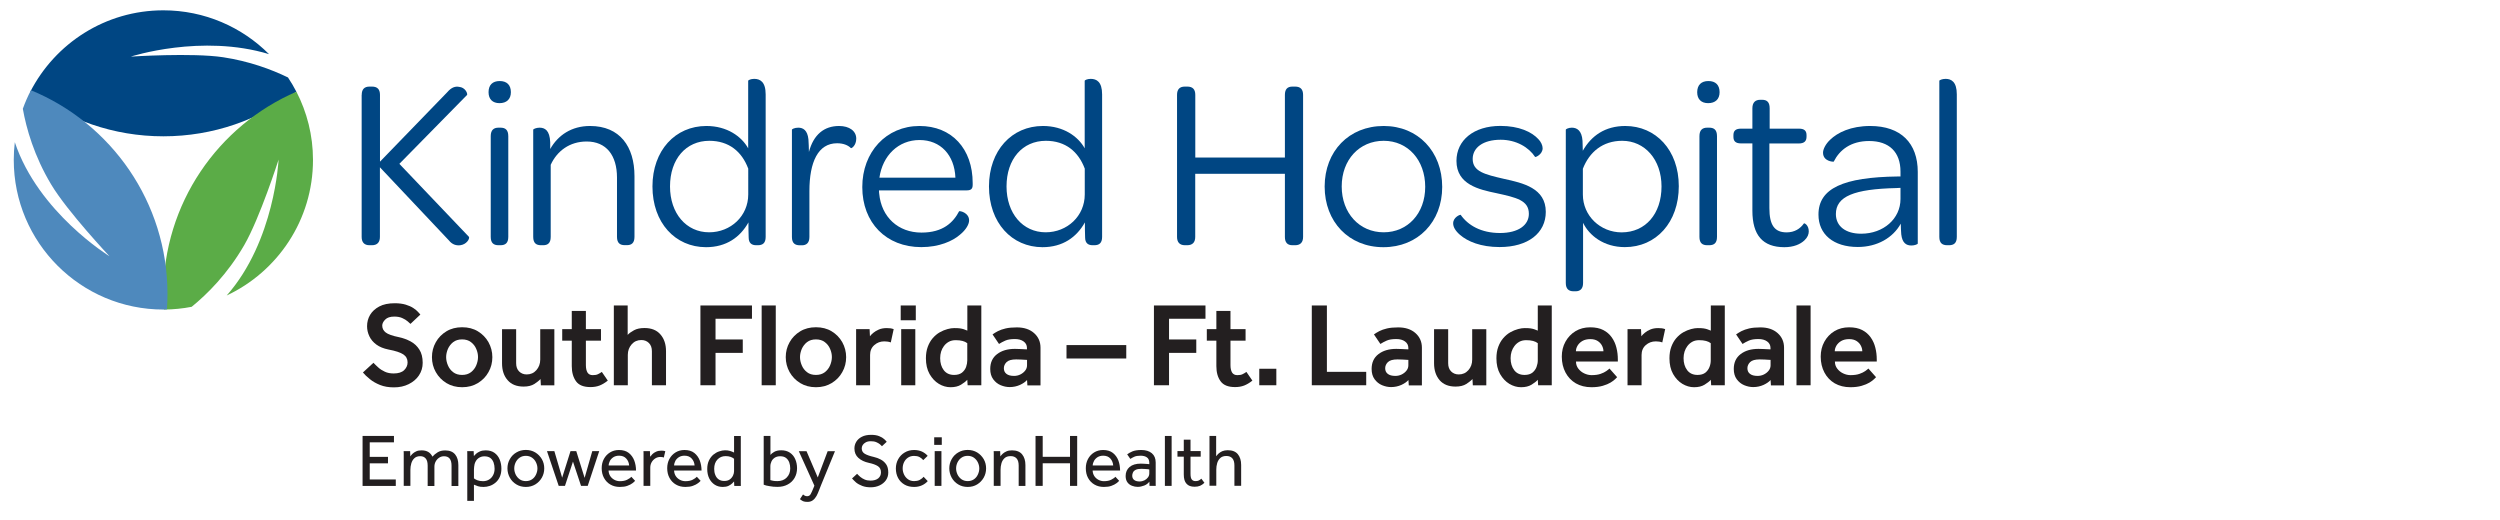<?xml version="1.0" encoding="utf-8"?>
<!-- Generator: Adobe Illustrator 25.2.1, SVG Export Plug-In . SVG Version: 6.00 Build 0)  -->
<svg version="1.1" id="PNG" xmlns="http://www.w3.org/2000/svg" xmlns:xlink="http://www.w3.org/1999/xlink" x="0px" y="0px" viewBox="0 0 356 74" style="enable-background:new 0 0 356 74;" xml:space="preserve">
  <style type="text/css">
	.st0{fill:#004683;}
	.st1{fill:#5BAC47;}
	.st2{fill:#4E89BD;}
	.st3{fill:#231F20;}
</style>
  <g>
    <g>
      <path class="st0" d="M51.51,13.51c0-0.8,0.38-1.18,1.11-1.18h0.35c0.76,0,1.14,0.38,1.14,1.18v9.51l9.58-9.89
			c0.62-0.73,1.18-0.86,1.69-0.76c0.83,0.07,1.21,0.86,1.14,1.14l-9.65,9.82l9.92,10.41c0.1,0.31-0.38,1.07-1.24,1.18
			c-0.55,0.07-1.14-0.07-1.63-0.69l-9.82-10.41v9.92c0,0.76-0.38,1.18-1.14,1.18h-0.35c-0.73,0-1.11-0.41-1.11-1.18V13.51z" />
      <path class="st0" d="M71.16,11.54c1,0,1.59,0.55,1.59,1.59c0,1-0.62,1.56-1.62,1.56c-0.97,0-1.56-0.55-1.56-1.56
			C69.57,12.09,70.15,11.54,71.16,11.54z M69.88,19.39c0-0.9,0.45-1.21,1.11-1.21h0.28c0.66,0,1.11,0.28,1.11,1.21v14.35
			c0,0.9-0.45,1.18-1.11,1.18h-0.28c-0.66,0-1.11-0.28-1.11-1.18V19.39z" />
    </g>
    <g>
      <path class="st0" d="M90.35,25.09v8.64c0,0.9-0.45,1.18-1.07,1.18h-0.31c-0.66,0-1.11-0.28-1.11-1.18V25.3
			c0-3.18-1.52-5.15-4.32-5.15c-2.42,0-4.22,1.35-5.12,3.32v10.27c0,0.9-0.45,1.18-1.07,1.18h-0.31c-0.66,0-1.11-0.28-1.11-1.18
			V18.46c0-0.07,0.41-0.28,0.9-0.28c0.76,0,1.45,0.38,1.52,2.07v0.97c1.11-1.97,3.04-3.28,5.67-3.28
			C88.28,17.94,90.35,20.88,90.35,25.09z" />
      <path class="st0" d="M92.91,26.55c0-5.12,3.25-8.61,7.68-8.61c2.94,0,5.01,1.49,5.95,3.18v-9.61c0-0.1,0.38-0.28,0.86-0.28
			c0.83,0,1.63,0.41,1.63,2.21v20.3c0,0.9-0.45,1.18-1.11,1.18h-0.24c-0.62,0-1.07-0.28-1.07-1.11c-0.03-0.69-0.03-1.38-0.03-2.14
			c-1.18,2.11-3.15,3.53-6.05,3.53C96.16,35.19,92.91,31.73,92.91,26.55z M106.54,23.99c-0.9-2.39-2.73-3.94-5.53-3.94
			c-3.32,0-5.6,2.59-5.6,6.5c0,3.84,2.32,6.53,5.57,6.53c3.08,0,5.57-2.32,5.57-5.39V23.99z" />
      <path class="st0" d="M121.93,19.74c0,1-0.69,1.42-0.76,1.35c-0.41-0.41-1.07-0.69-1.97-0.69c-2.7,0-3.94,2.66-3.94,6.81v6.54
			c0,0.86-0.45,1.18-1.07,1.18h-0.28c-0.69,0-1.14-0.28-1.14-1.18V18.46c0-0.07,0.38-0.28,0.9-0.28c0.69,0,1.31,0.35,1.45,1.66
			c0.03,0.59,0.07,1.18,0.07,1.8c0.66-2.49,2.18-3.7,4.29-3.7C120.96,17.94,121.93,18.66,121.93,19.74z" />
    </g>
    <g>
      <path class="st0" d="M130.94,17.94c4.6,0,7.57,3.25,7.57,8.13v0.24c0,0.59-0.24,0.8-0.86,0.8h-12.48c0,0.14,0,0.31,0.03,0.48
			c0.31,3.32,2.7,5.53,6.02,5.53c3.08,0,4.53-1.45,5.36-3.04c0.14-0.07,1.42,0.21,1.42,1.31c0,0.52-0.41,1.31-1.31,2.04
			c-1.04,0.9-2.94,1.76-5.5,1.76c-5.01,0-8.4-3.49-8.4-8.54C122.78,21.64,126.21,17.94,130.94,17.94z M130.94,19.94
			c-3.01,0-5.26,2.21-5.71,5.36h10.82C135.92,22.09,133.95,19.94,130.94,19.94z" />
      <path class="st0" d="M140.83,26.55c0-5.12,3.25-8.61,7.68-8.61c2.94,0,5.01,1.49,5.95,3.18v-9.61c0-0.1,0.38-0.28,0.86-0.28
			c0.83,0,1.62,0.41,1.62,2.21v20.3c0,0.9-0.45,1.18-1.11,1.18h-0.24c-0.62,0-1.07-0.28-1.07-1.11c-0.03-0.69-0.03-1.38-0.03-2.14
			c-1.18,2.11-3.15,3.53-6.05,3.53C144.09,35.19,140.83,31.73,140.83,26.55z M154.46,23.99c-0.9-2.39-2.73-3.94-5.53-3.94
			c-3.32,0-5.6,2.59-5.6,6.5c0,3.84,2.32,6.53,5.57,6.53c3.08,0,5.57-2.32,5.57-5.39V23.99z" />
    </g>
    <g>
      <path class="st0" d="M167.61,33.74V13.51c0-0.8,0.38-1.18,1.11-1.18h0.35c0.76,0,1.14,0.38,1.14,1.18v8.92h12.76v-8.92
			c0-0.8,0.35-1.18,1.07-1.18h0.38c0.76,0,1.14,0.38,1.14,1.18v20.23c0,0.76-0.38,1.18-1.14,1.18h-0.38c-0.73,0-1.07-0.41-1.07-1.18
			v-8.99H170.2v8.99c0,0.76-0.38,1.18-1.14,1.18h-0.35C167.99,34.91,167.61,34.5,167.61,33.74z" />
      <path class="st0" d="M197.04,17.94c4.88,0,8.33,3.63,8.33,8.68c0,4.98-3.46,8.58-8.37,8.58c-4.94,0-8.37-3.63-8.37-8.64
			C188.64,21.53,192.09,17.94,197.04,17.94z M197.04,20.05c-3.46,0-5.98,2.7-5.98,6.5c0,3.8,2.52,6.53,5.98,6.53
			c3.42,0,5.91-2.7,5.91-6.47C202.95,22.81,200.5,20.05,197.04,20.05z" />
      <path class="st0" d="M206.93,31.8c0-0.86,0.97-1.25,1.07-1.21c1.04,1.49,2.9,2.59,5.6,2.59c2.59,0,4.11-1.11,4.11-2.73
			c0-1.94-1.8-2.32-4.6-2.94c-2.52-0.52-5.71-1.24-5.71-4.6c0-2.94,2.46-4.98,6.26-4.98c2.66,0,4.46,0.86,5.39,1.87
			c0.38,0.38,0.62,0.9,0.62,1.31c0,0.86-1,1.31-1.07,1.24c-0.9-1.38-2.7-2.45-4.91-2.45c-2.52,0-3.98,1.14-3.98,2.73
			c0,1.8,1.73,2.21,4.46,2.84c2.7,0.59,5.95,1.31,5.95,4.7c0,3.01-2.52,5.01-6.57,5.01c-2.7,0-4.56-0.8-5.64-1.73
			C207.24,32.87,206.93,32.32,206.93,31.8z" />
      <path class="st0" d="M239.06,26.51c0,5.15-3.22,8.68-7.68,8.68c-3.01,0-5.08-1.66-5.95-3.46v8.57c0,0.86-0.45,1.18-1.07,1.18
			h-0.28c-0.66,0-1.11-0.31-1.11-1.18V18.46c0-0.07,0.38-0.28,0.86-0.28c0.73,0,1.42,0.41,1.52,1.87c0,0.41,0.04,0.97,0.04,1.42
			c1.21-2.14,3.18-3.53,6.05-3.53C235.77,17.94,239.06,21.36,239.06,26.51z M236.6,26.55c0-3.84-2.39-6.5-5.6-6.5
			c-2.77,0-4.67,1.59-5.6,3.98v3.67c0,3.04,2.49,5.39,5.53,5.39C234.32,33.08,236.6,30.45,236.6,26.55z" />
      <path class="st0" d="M243.28,11.54c1,0,1.59,0.55,1.59,1.59c0,1-0.62,1.56-1.63,1.56c-0.97,0-1.56-0.55-1.56-1.56
			C241.69,12.09,242.27,11.54,243.28,11.54z M242,19.39c0-0.9,0.45-1.21,1.11-1.21h0.28c0.66,0,1.11,0.28,1.11,1.21v14.35
			c0,0.9-0.45,1.18-1.11,1.18h-0.28c-0.66,0-1.11-0.28-1.11-1.18V19.39z" />
      <path class="st0" d="M249.54,30v-9.58h-1.63c-0.79,0-1.07-0.35-1.07-0.93v-0.24c0-0.59,0.28-0.93,1.07-0.93h1.63v-2.9
			c0-0.86,0.45-1.21,1.11-1.21h0.28c0.66,0,1.07,0.31,1.07,1.21v2.9h4.18c0.76,0,1.07,0.31,1.07,0.93v0.21
			c0,0.62-0.31,0.97-1.11,0.97h-4.18v9.2c0,2.42,0.73,3.46,2.46,3.46c1.11,0,1.94-0.52,2.46-1.28c0.1-0.07,0.69,0.28,0.69,1.14
			c0,0.41-0.17,0.86-0.62,1.28c-0.59,0.55-1.52,0.97-2.87,0.97C251.02,35.19,249.54,33.5,249.54,30z" />
    </g>
    <g>
      <path class="st0" d="M270.25,25.13h0.38v-0.69c0-2.8-1.62-4.36-4.46-4.36c-2.63,0-4.22,1.28-5.05,2.94
			c-0.07,0.03-1.52-0.03-1.52-1.28c0-0.48,0.35-1.21,1-1.83c1.07-1.04,2.97-1.97,5.71-1.97c4.39,0,6.78,2.46,6.78,6.54v10.2
			c0,0.1-0.45,0.28-0.9,0.28c-0.73,0-1.31-0.35-1.45-1.59c-0.03-0.48-0.07-1-0.07-1.52c-1.11,2.01-3.35,3.32-6.12,3.32
			c-3.46,0-5.6-1.8-5.6-4.6C258.94,26.82,262.47,25.23,270.25,25.13z M270.63,26.75l-0.59,0.03c-6.02,0.14-8.61,1.18-8.61,3.7
			c0,1.73,1.38,2.8,3.6,2.8c3.18,0,5.6-2.14,5.6-4.94V26.75z" />
      <path class="st0" d="M276.16,33.74V11.51c0-0.1,0.41-0.28,0.9-0.28c0.8,0,1.59,0.41,1.59,2.21v20.3c0,0.9-0.45,1.18-1.11,1.18
			h-0.28C276.61,34.91,276.16,34.64,276.16,33.74z" />
    </g>
    <path class="st0" d="M38.31,7.71c-3.85-3.85-9.17-6.24-15.05-6.24C15,1.47,7.86,6.18,4.32,13.05c5.27,3.99,11.83,6.36,18.94,6.36
		c7.12,0,13.68-2.37,18.94-6.36c-0.36-0.7-0.76-1.37-1.19-2.02c-2.37-1.15-5.49-2.31-9.24-2.88c-4.4-0.66-13.14-0.09-13.14-0.09
		S28.69,4.79,38.31,7.71L38.31,7.71z" />
    <path class="st1" d="M44.57,22.77c0-3.5-0.86-6.8-2.36-9.71c-11.15,4.82-18.95,15.91-18.95,28.83c0,0.74,0.03,1.46,0.08,2.19
		c1.35-0.01,2.67-0.14,3.95-0.39c2.21-1.79,5.1-4.66,7.48-8.77c2.23-3.85,4.9-12.19,4.9-12.19s-0.53,11.59-7.39,19.35
		C39.54,38.67,44.57,31.31,44.57,22.77L44.57,22.77z" />
    <path class="st2" d="M23.85,41.88c0-13.1-8.03-24.33-19.44-29.03c-0.45,0.85-0.83,1.73-1.16,2.64c0.5,2.8,1.6,6.72,4.05,10.8
		c2.28,3.81,8.29,10.2,8.29,10.2S5.44,30.25,2.11,20.25c-0.1,0.83-0.15,1.67-0.15,2.52c0,11.77,9.54,21.31,21.31,21.31
		c0.17,0,0.34-0.02,0.5-0.03C23.82,43.33,23.85,42.61,23.85,41.88L23.85,41.88z" />
    <g>
      <path class="st3" d="M51.68,53.04l1.5-1.38c0.19,0.2,0.42,0.43,0.68,0.66c0.26,0.24,0.57,0.44,0.94,0.61
			c0.36,0.17,0.78,0.25,1.26,0.25c0.67,0,1.17-0.16,1.49-0.47c0.32-0.31,0.49-0.68,0.49-1.1c0-0.49-0.2-0.87-0.6-1.14
			c-0.4-0.27-1.11-0.51-2.13-0.7c-0.69-0.14-1.26-0.37-1.71-0.7c-0.45-0.33-0.78-0.72-1-1.18c-0.22-0.46-0.33-0.94-0.33-1.44
			c0-0.58,0.14-1.12,0.43-1.61c0.29-0.49,0.73-0.89,1.31-1.2s1.32-0.46,2.21-0.46c0.6,0,1.12,0.07,1.55,0.2
			c0.43,0.13,0.79,0.29,1.08,0.48c0.29,0.19,0.51,0.37,0.67,0.55c0.16,0.18,0.27,0.3,0.34,0.38l-1.41,1.33
			c-0.07-0.07-0.2-0.19-0.4-0.36c-0.2-0.17-0.45-0.33-0.77-0.47c-0.31-0.14-0.69-0.21-1.13-0.21c-0.59,0-1.02,0.14-1.3,0.43
			c-0.28,0.28-0.42,0.57-0.42,0.85c0,0.4,0.16,0.72,0.49,0.98s0.95,0.48,1.88,0.67c0.59,0.12,1.14,0.33,1.66,0.6
			c0.52,0.28,0.93,0.66,1.25,1.16c0.32,0.49,0.48,1.13,0.48,1.9c0,0.66-0.18,1.25-0.53,1.78c-0.35,0.53-0.84,0.94-1.46,1.25
			c-0.62,0.31-1.32,0.46-2.1,0.46c-0.75,0-1.41-0.11-1.98-0.34c-0.57-0.23-1.06-0.51-1.46-0.84C52.24,53.65,51.92,53.33,51.68,53.04
			z" />
    </g>
    <g>
      <path class="st3" d="M61.51,50.86c0-0.77,0.18-1.48,0.55-2.13c0.36-0.65,0.87-1.16,1.51-1.55c0.64-0.39,1.39-0.58,2.24-0.58
			s1.6,0.19,2.24,0.58c0.64,0.39,1.14,0.9,1.51,1.55c0.36,0.65,0.55,1.36,0.55,2.13c0,0.77-0.18,1.48-0.55,2.13
			c-0.36,0.65-0.87,1.17-1.51,1.56c-0.64,0.39-1.39,0.59-2.24,0.59s-1.6-0.2-2.24-0.59c-0.64-0.39-1.14-0.91-1.51-1.56
			C61.69,52.34,61.51,51.63,61.51,50.86z M65.8,53.39c0.51,0,0.93-0.13,1.27-0.39c0.33-0.26,0.59-0.59,0.75-0.98
			c0.16-0.39,0.25-0.78,0.25-1.17c0-0.39-0.08-0.77-0.25-1.16c-0.16-0.39-0.41-0.71-0.75-0.97c-0.33-0.26-0.76-0.39-1.27-0.39
			c-0.51,0-0.93,0.13-1.27,0.39c-0.33,0.26-0.58,0.59-0.75,0.97c-0.16,0.39-0.25,0.77-0.25,1.16c0,0.39,0.08,0.77,0.25,1.17
			c0.16,0.39,0.41,0.72,0.75,0.98C64.87,53.26,65.29,53.39,65.8,53.39z" />
      <path class="st3" d="M71.49,51.73v-4.85h2.01v4.84c0,0.5,0.14,0.89,0.42,1.17c0.28,0.28,0.64,0.43,1.08,0.43
			c0.56,0,1.02-0.2,1.38-0.61c0.36-0.41,0.55-0.91,0.55-1.5v-4.33h2.01v7.99h-1.92l-0.05-0.9c-0.2,0.23-0.5,0.46-0.88,0.71
			c-0.38,0.24-0.89,0.37-1.52,0.37c-0.99,0-1.75-0.3-2.27-0.9C71.75,53.53,71.49,52.73,71.49,51.73z" />
      <path class="st3" d="M81.42,52.14v-3.63h-1.36v-1.64h1.36v-2.59h2.01v2.59h2.15v1.64h-2.15V52c0,0.45,0.08,0.8,0.23,1.05
			c0.15,0.24,0.4,0.37,0.74,0.37c0.32,0,0.57-0.04,0.76-0.14c0.19-0.09,0.37-0.2,0.54-0.32l0.85,1.24c-0.4,0.32-0.79,0.55-1.17,0.7
			c-0.39,0.15-0.82,0.22-1.29,0.22c-0.98,0-1.66-0.27-2.06-0.82S81.42,53.03,81.42,52.14z" />
      <path class="st3" d="M87.41,54.86V43.5h1.97v4.19c0.2-0.23,0.51-0.45,0.9-0.66c0.4-0.22,0.9-0.32,1.5-0.32
			c0.99,0,1.75,0.31,2.27,0.92c0.53,0.61,0.79,1.41,0.79,2.38v4.85h-2.01v-4.84c0-0.5-0.14-0.89-0.42-1.17s-0.64-0.43-1.08-0.43
			c-0.56,0-1.02,0.2-1.38,0.61c-0.36,0.41-0.55,0.91-0.55,1.5v4.33H87.41z" />
      <path class="st3" d="M99.74,54.86V43.5h7.34v1.89h-5.19v2.95h3.88v1.91h-3.88v4.61H99.74z" />
      <path class="st3" d="M108.46,54.86V43.5h2.01v11.36H108.46z" />
      <path class="st3" d="M111.89,50.86c0-0.77,0.18-1.48,0.55-2.13c0.36-0.65,0.87-1.16,1.51-1.55c0.64-0.39,1.39-0.58,2.24-0.58
			s1.6,0.19,2.24,0.58c0.64,0.39,1.14,0.9,1.51,1.55c0.36,0.65,0.55,1.36,0.55,2.13c0,0.77-0.18,1.48-0.55,2.13
			c-0.36,0.65-0.87,1.17-1.51,1.56c-0.64,0.39-1.39,0.59-2.24,0.59s-1.6-0.2-2.24-0.59c-0.64-0.39-1.14-0.91-1.51-1.56
			C112.08,52.34,111.89,51.63,111.89,50.86z M116.19,53.39c0.51,0,0.93-0.13,1.27-0.39c0.33-0.26,0.59-0.59,0.75-0.98
			c0.16-0.39,0.25-0.78,0.25-1.17c0-0.39-0.08-0.77-0.25-1.16c-0.16-0.39-0.41-0.71-0.75-0.97c-0.33-0.26-0.76-0.39-1.27-0.39
			c-0.51,0-0.93,0.13-1.27,0.39c-0.33,0.26-0.58,0.59-0.75,0.97c-0.16,0.39-0.25,0.77-0.25,1.16c0,0.39,0.08,0.77,0.25,1.17
			c0.16,0.39,0.41,0.72,0.75,0.98C115.25,53.26,115.67,53.39,116.19,53.39z" />
      <path class="st3" d="M121.91,54.86v-7.99h1.92l0.05,1.01c0.12-0.16,0.29-0.33,0.5-0.5c0.21-0.18,0.47-0.33,0.78-0.46
			c0.31-0.13,0.68-0.2,1.11-0.2c0.19,0,0.37,0.01,0.52,0.03c0.15,0.02,0.31,0.06,0.47,0.12l-0.41,1.89
			c-0.27-0.1-0.58-0.15-0.92-0.15c-0.56,0-1.03,0.18-1.43,0.53c-0.4,0.35-0.6,0.82-0.6,1.41v4.31H121.91z" />
      <path class="st3" d="M128.26,45.61V43.5h2.15v2.11H128.26z M128.33,54.86v-7.99h2.01v7.99H128.33z" />
      <path class="st3" d="M137.79,54.86l-0.05-0.78c-0.2,0.23-0.5,0.46-0.89,0.7c-0.39,0.24-0.89,0.36-1.49,0.36
			c-0.58,0-1.14-0.16-1.67-0.48c-0.53-0.32-0.97-0.79-1.32-1.4c-0.35-0.62-0.52-1.37-0.52-2.24c0-0.62,0.09-1.17,0.27-1.65
			c0.18-0.48,0.41-0.87,0.68-1.19c0.31-0.36,0.65-0.65,1.02-0.86c0.37-0.21,0.74-0.36,1.11-0.46c0.36-0.1,0.68-0.14,0.94-0.14
			c0.35,0,0.63,0.01,0.83,0.04c0.2,0.03,0.37,0.07,0.53,0.12s0.33,0.12,0.52,0.2V43.5h1.99v11.36H137.79z M137.74,51.32v-2.45
			c-0.35-0.28-0.9-0.43-1.65-0.43c-0.39,0-0.71,0.08-0.98,0.23c-0.27,0.15-0.5,0.35-0.69,0.6c-0.36,0.48-0.54,1.06-0.54,1.74
			s0.17,1.25,0.51,1.7s0.83,0.68,1.48,0.68c0.47,0,0.83-0.11,1.11-0.32c0.27-0.22,0.47-0.49,0.59-0.81
			C137.68,51.94,137.74,51.62,137.74,51.32z" />
      <path class="st3" d="M146.3,54.86l-0.05-0.75c-0.22,0.26-0.55,0.49-1,0.7c-0.45,0.2-0.94,0.31-1.47,0.31
			c-0.43,0-0.86-0.09-1.29-0.27c-0.43-0.18-0.78-0.47-1.06-0.85c-0.28-0.39-0.42-0.87-0.42-1.46c0-0.91,0.32-1.61,0.97-2.11
			c0.65-0.5,1.49-0.75,2.54-0.75c0.19,0,0.42,0,0.69,0.02c0.27,0.01,0.61,0.03,1.03,0.05v-0.19c0-0.4-0.16-0.71-0.48-0.94
			c-0.32-0.23-0.73-0.34-1.24-0.34c-0.57,0-1.02,0.07-1.36,0.22s-0.64,0.31-0.9,0.48l-0.92-1.36c0.21-0.16,0.47-0.31,0.77-0.47
			c0.3-0.15,0.66-0.28,1.09-0.38c0.43-0.1,0.96-0.15,1.6-0.15c1.02,0,1.84,0.27,2.45,0.81c0.61,0.54,0.92,1.23,0.92,2.09v5.36H146.3
			z M146.25,52.03v-0.78c-0.26-0.02-0.55-0.04-0.85-0.05c-0.31-0.01-0.54-0.02-0.7-0.02c-0.65,0-1.1,0.13-1.36,0.38
			c-0.26,0.26-0.39,0.55-0.39,0.88c0,0.34,0.12,0.61,0.37,0.8c0.24,0.19,0.6,0.29,1.08,0.29c0.32,0,0.62-0.07,0.89-0.2
			c0.28-0.14,0.51-0.32,0.69-0.55C146.16,52.56,146.25,52.3,146.25,52.03z" />
      <path class="st3" d="M151.87,51.05v-1.91h8.51v1.91H151.87z" />
      <path class="st3" d="M164.32,54.86V43.5h7.34v1.89h-5.19v2.95h3.88v1.91h-3.88v4.61H164.32z" />
    </g>
    <g>
      <path class="st3" d="M173.21,52.14v-3.63h-1.36v-1.64h1.36v-2.59h2.01v2.59h2.15v1.64h-2.15V52c0,0.45,0.08,0.8,0.23,1.05
			c0.15,0.24,0.4,0.37,0.74,0.37c0.32,0,0.57-0.04,0.76-0.14c0.19-0.09,0.37-0.2,0.54-0.32l0.85,1.24c-0.4,0.32-0.79,0.55-1.17,0.7
			c-0.39,0.15-0.82,0.22-1.29,0.22c-0.98,0-1.66-0.27-2.06-0.82C173.41,53.75,173.21,53.03,173.21,52.14z" />
      <path class="st3" d="M179.32,54.86v-2.35h2.43v2.35H179.32z" />
      <path class="st3" d="M186.8,54.86V43.5h2.15v9.45h5.6v1.91H186.8z" />
      <path class="st3" d="M200.61,54.86l-0.05-0.75c-0.22,0.26-0.55,0.49-1,0.7c-0.45,0.2-0.94,0.31-1.47,0.31
			c-0.43,0-0.86-0.09-1.29-0.27c-0.43-0.18-0.78-0.47-1.06-0.85c-0.28-0.39-0.42-0.87-0.42-1.46c0-0.91,0.32-1.61,0.97-2.11
			c0.65-0.5,1.49-0.75,2.54-0.75c0.19,0,0.42,0,0.69,0.02c0.27,0.01,0.61,0.03,1.03,0.05v-0.19c0-0.4-0.16-0.71-0.48-0.94
			c-0.32-0.23-0.73-0.34-1.24-0.34c-0.57,0-1.02,0.07-1.36,0.22s-0.64,0.31-0.9,0.48l-0.92-1.36c0.22-0.16,0.47-0.31,0.77-0.47
			c0.3-0.15,0.66-0.28,1.09-0.38c0.43-0.1,0.96-0.15,1.6-0.15c1.02,0,1.84,0.27,2.45,0.81c0.61,0.54,0.92,1.23,0.92,2.09v5.36
			H200.61z M200.55,52.03v-0.78c-0.26-0.02-0.55-0.04-0.85-0.05c-0.31-0.01-0.54-0.02-0.7-0.02c-0.65,0-1.1,0.13-1.36,0.38
			c-0.26,0.26-0.39,0.55-0.39,0.88c0,0.34,0.12,0.61,0.37,0.8c0.24,0.19,0.6,0.29,1.08,0.29c0.32,0,0.62-0.07,0.89-0.2
			c0.28-0.14,0.51-0.32,0.69-0.55C200.46,52.56,200.55,52.3,200.55,52.03z" />
      <path class="st3" d="M204.21,51.73v-4.85h2.01v4.84c0,0.5,0.14,0.89,0.42,1.17c0.28,0.28,0.64,0.43,1.08,0.43
			c0.56,0,1.02-0.2,1.38-0.61c0.36-0.41,0.54-0.91,0.54-1.5v-4.33h2.01v7.99h-1.92l-0.05-0.9c-0.2,0.23-0.5,0.46-0.88,0.71
			c-0.38,0.24-0.89,0.37-1.52,0.37c-0.99,0-1.74-0.3-2.27-0.9C204.48,53.53,204.21,52.73,204.21,51.73z" />
      <path class="st3" d="M219.03,54.86l-0.05-0.78c-0.2,0.23-0.5,0.46-0.89,0.7s-0.89,0.36-1.49,0.36c-0.58,0-1.13-0.16-1.67-0.48
			c-0.53-0.32-0.97-0.79-1.32-1.4c-0.35-0.62-0.52-1.37-0.52-2.24c0-0.62,0.09-1.17,0.27-1.65c0.18-0.48,0.41-0.87,0.68-1.19
			c0.31-0.36,0.65-0.65,1.02-0.86c0.37-0.21,0.74-0.36,1.11-0.46c0.36-0.1,0.68-0.14,0.94-0.14c0.35,0,0.63,0.01,0.82,0.04
			c0.2,0.03,0.38,0.07,0.53,0.12c0.15,0.05,0.33,0.12,0.52,0.2V43.5h1.99v11.36H219.03z M218.98,51.32v-2.45
			c-0.35-0.28-0.9-0.43-1.65-0.43c-0.39,0-0.71,0.08-0.98,0.23c-0.27,0.15-0.5,0.35-0.69,0.6c-0.36,0.48-0.55,1.06-0.55,1.74
			s0.17,1.25,0.51,1.7c0.34,0.45,0.83,0.68,1.48,0.68c0.47,0,0.83-0.11,1.11-0.32c0.27-0.22,0.47-0.49,0.59-0.81
			C218.92,51.94,218.98,51.62,218.98,51.32z" />
      <path class="st3" d="M229.19,52.48l1.09,1.23c-0.04,0.03-0.13,0.13-0.28,0.28c-0.15,0.15-0.38,0.32-0.66,0.49
			s-0.66,0.33-1.11,0.46c-0.45,0.13-0.98,0.2-1.61,0.2c-0.85,0-1.59-0.19-2.22-0.55c-0.63-0.37-1.12-0.88-1.47-1.54
			c-0.35-0.66-0.53-1.41-0.53-2.27c0-0.78,0.17-1.49,0.52-2.12s0.82-1.13,1.43-1.5c0.61-0.37,1.31-0.55,2.1-0.55
			c0.74,0,1.36,0.13,1.86,0.39c0.5,0.26,0.9,0.61,1.21,1.05c0.31,0.44,0.53,0.93,0.66,1.47c0.14,0.55,0.2,1.1,0.2,1.67v0.29h-5.96
			c0,0.39,0.11,0.72,0.33,1.01c0.22,0.29,0.5,0.52,0.84,0.68c0.34,0.16,0.69,0.25,1.04,0.25c0.52,0,0.95-0.06,1.29-0.18
			c0.34-0.12,0.61-0.25,0.82-0.4C228.95,52.69,229.1,52.57,229.19,52.48z M224.41,50.02h3.92c0-0.27-0.07-0.54-0.21-0.81
			c-0.14-0.27-0.35-0.49-0.62-0.66s-0.62-0.26-1.04-0.26c-0.44,0-0.82,0.09-1.12,0.26s-0.53,0.4-0.69,0.66
			C224.49,49.48,224.41,49.75,224.41,50.02z" />
      <path class="st3" d="M231.76,54.86v-7.99h1.92l0.05,1.01c0.12-0.16,0.29-0.33,0.5-0.5c0.21-0.18,0.47-0.33,0.78-0.46
			c0.31-0.13,0.68-0.2,1.12-0.2c0.19,0,0.37,0.01,0.52,0.03c0.15,0.02,0.31,0.06,0.47,0.12l-0.41,1.89
			c-0.27-0.1-0.58-0.15-0.92-0.15c-0.56,0-1.03,0.18-1.43,0.53c-0.4,0.35-0.6,0.82-0.6,1.41v4.31H231.76z" />
      <path class="st3" d="M243.67,54.86l-0.05-0.78c-0.2,0.23-0.5,0.46-0.89,0.7c-0.39,0.24-0.89,0.36-1.49,0.36
			c-0.58,0-1.13-0.16-1.67-0.48c-0.53-0.32-0.97-0.79-1.32-1.4c-0.35-0.62-0.52-1.37-0.52-2.24c0-0.62,0.09-1.17,0.27-1.65
			c0.18-0.48,0.41-0.87,0.68-1.19c0.31-0.36,0.65-0.65,1.02-0.86c0.37-0.21,0.74-0.36,1.11-0.46c0.36-0.1,0.68-0.14,0.94-0.14
			c0.35,0,0.63,0.01,0.82,0.04c0.2,0.03,0.38,0.07,0.53,0.12c0.15,0.05,0.33,0.12,0.52,0.2V43.5h1.99v11.36H243.67z M243.61,51.32
			v-2.45c-0.35-0.28-0.9-0.43-1.65-0.43c-0.39,0-0.71,0.08-0.98,0.23c-0.27,0.15-0.5,0.35-0.69,0.6c-0.36,0.48-0.55,1.06-0.55,1.74
			s0.17,1.25,0.51,1.7c0.34,0.45,0.83,0.68,1.48,0.68c0.47,0,0.83-0.11,1.11-0.32c0.27-0.22,0.47-0.49,0.59-0.81
			C243.56,51.94,243.61,51.62,243.61,51.32z" />
      <path class="st3" d="M252.18,54.86l-0.05-0.75c-0.22,0.26-0.55,0.49-1,0.7c-0.45,0.2-0.94,0.31-1.47,0.31
			c-0.43,0-0.86-0.09-1.29-0.27c-0.43-0.18-0.78-0.47-1.06-0.85c-0.28-0.39-0.42-0.87-0.42-1.46c0-0.91,0.32-1.61,0.97-2.11
			c0.65-0.5,1.49-0.75,2.54-0.75c0.19,0,0.42,0,0.69,0.02c0.27,0.01,0.61,0.03,1.03,0.05v-0.19c0-0.4-0.16-0.71-0.48-0.94
			c-0.32-0.23-0.73-0.34-1.24-0.34c-0.57,0-1.02,0.07-1.36,0.22c-0.34,0.15-0.64,0.31-0.9,0.48l-0.92-1.36
			c0.22-0.16,0.47-0.31,0.77-0.47c0.3-0.15,0.66-0.28,1.09-0.38c0.43-0.1,0.96-0.15,1.6-0.15c1.02,0,1.84,0.27,2.45,0.81
			c0.61,0.54,0.92,1.23,0.92,2.09v5.36H252.18z M252.13,52.03v-0.78c-0.26-0.02-0.55-0.04-0.85-0.05c-0.31-0.01-0.54-0.02-0.7-0.02
			c-0.65,0-1.1,0.13-1.36,0.38c-0.26,0.26-0.39,0.55-0.39,0.88c0,0.34,0.12,0.61,0.37,0.8c0.24,0.19,0.6,0.29,1.08,0.29
			c0.32,0,0.62-0.07,0.89-0.2c0.28-0.14,0.51-0.32,0.69-0.55C252.04,52.56,252.13,52.3,252.13,52.03z" />
      <path class="st3" d="M255.82,54.86V43.5h2.01v11.36H255.82z" />
      <path class="st3" d="M266.06,52.48l1.09,1.23c-0.04,0.03-0.13,0.13-0.28,0.28c-0.15,0.15-0.38,0.32-0.66,0.49
			s-0.66,0.33-1.11,0.46c-0.45,0.13-0.98,0.2-1.61,0.2c-0.85,0-1.59-0.19-2.22-0.55c-0.63-0.37-1.12-0.88-1.47-1.54
			c-0.35-0.66-0.53-1.41-0.53-2.27c0-0.78,0.17-1.49,0.52-2.12c0.35-0.63,0.82-1.13,1.43-1.5c0.61-0.37,1.31-0.55,2.1-0.55
			c0.74,0,1.36,0.13,1.86,0.39c0.5,0.26,0.9,0.61,1.21,1.05c0.31,0.44,0.53,0.93,0.66,1.47c0.14,0.55,0.2,1.1,0.2,1.67v0.29h-5.96
			c0,0.39,0.11,0.72,0.33,1.01c0.22,0.29,0.5,0.52,0.84,0.68c0.34,0.16,0.69,0.25,1.04,0.25c0.52,0,0.95-0.06,1.29-0.18
			c0.34-0.12,0.61-0.25,0.82-0.4C265.82,52.69,265.96,52.57,266.06,52.48z M261.27,50.02h3.92c0-0.27-0.07-0.54-0.21-0.81
			c-0.14-0.27-0.35-0.49-0.62-0.66s-0.62-0.26-1.04-0.26c-0.44,0-0.82,0.09-1.12,0.26s-0.53,0.4-0.69,0.66
			C261.35,49.48,261.27,49.75,261.27,50.02z" />
    </g>
    <g>
      <path class="st3" d="M51.63,69.19v-7.11h4.47v0.91h-3.45v2.07h2.6v0.92h-2.6v2.3h3.71v0.92H51.63z" />
      <path class="st3" d="M58.45,69.19h-0.96v-4.44c0-0.06,0-0.13,0-0.2c0-0.07,0-0.17-0.01-0.31h0.92l0.03,0.75
			c0.08-0.12,0.18-0.25,0.32-0.38c0.14-0.13,0.31-0.24,0.52-0.34c0.21-0.1,0.47-0.14,0.77-0.14c0.38,0,0.7,0.08,0.95,0.23
			c0.25,0.15,0.45,0.38,0.59,0.67c0.2-0.23,0.44-0.44,0.74-0.62c0.29-0.18,0.65-0.27,1.07-0.27c0.64,0,1.11,0.19,1.42,0.57
			c0.31,0.38,0.46,0.89,0.46,1.53v2.97H64.3v-2.9c0-0.9-0.36-1.34-1.07-1.34c-0.26,0-0.5,0.07-0.7,0.21
			c-0.21,0.14-0.37,0.32-0.49,0.54c-0.12,0.22-0.18,0.47-0.18,0.74v2.75H60.9v-2.9c0-0.46-0.09-0.8-0.28-1.02
			c-0.19-0.22-0.44-0.33-0.78-0.33c-0.35,0-0.63,0.1-0.83,0.29c-0.21,0.19-0.35,0.43-0.44,0.73c-0.09,0.3-0.13,0.6-0.13,0.92V69.19z
			" />
      <path class="st3" d="M67.49,71.32h-0.95v-6.57c0-0.06,0-0.13,0-0.2c0-0.07,0-0.17-0.01-0.31h0.92l0.03,0.7
			c0.07-0.09,0.18-0.2,0.31-0.32c0.14-0.12,0.32-0.24,0.55-0.34c0.23-0.1,0.5-0.15,0.82-0.15c0.51,0,0.93,0.12,1.26,0.36
			c0.33,0.24,0.58,0.56,0.74,0.96c0.16,0.4,0.24,0.83,0.24,1.29c0,0.45-0.08,0.84-0.23,1.17s-0.35,0.6-0.6,0.81
			c-0.25,0.21-0.52,0.37-0.82,0.47c-0.3,0.1-0.59,0.15-0.88,0.15c-0.33,0-0.6-0.03-0.8-0.1c-0.2-0.07-0.39-0.14-0.58-0.22V71.32z
			 M67.49,66.85v1.27c0.11,0.09,0.28,0.18,0.49,0.27c0.21,0.08,0.48,0.13,0.8,0.13c0.33,0,0.61-0.08,0.86-0.23s0.44-0.36,0.58-0.63
			s0.21-0.57,0.21-0.91c0-0.32-0.05-0.61-0.14-0.88c-0.1-0.27-0.25-0.49-0.46-0.65c-0.21-0.16-0.5-0.24-0.86-0.24
			c-0.33,0-0.62,0.1-0.87,0.29c-0.25,0.19-0.42,0.47-0.52,0.82c-0.03,0.11-0.05,0.24-0.06,0.37C67.5,66.57,67.49,66.71,67.49,66.85z
			" />
      <path class="st3" d="M74.88,69.34c-0.5,0-0.96-0.12-1.35-0.36c-0.4-0.24-0.71-0.56-0.93-0.96c-0.22-0.4-0.34-0.84-0.34-1.32
			c0-0.48,0.11-0.92,0.34-1.32c0.22-0.4,0.53-0.72,0.93-0.95c0.4-0.24,0.85-0.36,1.35-0.36c0.5,0,0.95,0.12,1.35,0.36
			c0.39,0.24,0.7,0.56,0.93,0.95c0.23,0.4,0.34,0.84,0.34,1.32c0,0.48-0.11,0.91-0.34,1.32c-0.23,0.4-0.54,0.72-0.93,0.96
			C75.83,69.22,75.38,69.34,74.88,69.34z M74.88,68.51c0.35,0,0.64-0.09,0.89-0.26c0.25-0.17,0.43-0.4,0.56-0.68
			c0.13-0.28,0.2-0.56,0.2-0.86c0-0.3-0.07-0.59-0.2-0.86c-0.13-0.28-0.32-0.5-0.57-0.68c-0.25-0.17-0.54-0.26-0.88-0.26
			c-0.34,0-0.64,0.09-0.88,0.26c-0.25,0.17-0.44,0.4-0.57,0.67s-0.2,0.56-0.2,0.87c0,0.3,0.07,0.58,0.2,0.86
			c0.13,0.27,0.32,0.5,0.57,0.68C74.24,68.42,74.54,68.51,74.88,68.51z" />
    </g>
    <g>
      <path class="st3" d="M79.56,69.19l-1.67-4.95h1.05l1.11,3.78l1.19-3.78h0.82l1.19,3.81l1.09-3.81h0.99l-1.64,4.95h-0.95
			l-1.15-3.46l-1.14,3.46H79.56z" />
      <path class="st3" d="M89.9,67.89l0.54,0.58c-0.07,0.08-0.2,0.2-0.38,0.34s-0.42,0.26-0.72,0.37c-0.29,0.11-0.65,0.16-1.07,0.16
			c-0.51,0-0.96-0.11-1.35-0.34c-0.39-0.22-0.69-0.54-0.91-0.94c-0.22-0.4-0.33-0.86-0.33-1.39c0-0.48,0.1-0.92,0.31-1.31
			c0.21-0.39,0.5-0.7,0.87-0.93c0.37-0.23,0.8-0.35,1.28-0.35c0.58,0,1.04,0.14,1.4,0.42c0.35,0.28,0.61,0.64,0.78,1.08
			c0.16,0.44,0.25,0.91,0.25,1.42h-3.91c0.01,0.29,0.09,0.55,0.23,0.78c0.15,0.23,0.35,0.41,0.59,0.54c0.24,0.13,0.51,0.2,0.79,0.2
			c0.42,0,0.77-0.07,1.04-0.21C89.6,68.16,89.79,68.03,89.9,67.89z M86.67,66.28h2.92c-0.03-0.38-0.16-0.71-0.41-0.98
			c-0.24-0.27-0.58-0.41-1.02-0.41c-0.31,0-0.57,0.07-0.79,0.2c-0.22,0.14-0.39,0.31-0.51,0.52C86.75,65.83,86.68,66.05,86.67,66.28
			z" />
    </g>
    <g>
      <path class="st3" d="M92.6,69.19h-0.96v-4.47c0-0.05,0-0.11,0-0.17c0-0.06,0-0.17-0.01-0.31h0.92l0.03,0.8
			c0.08-0.11,0.19-0.24,0.32-0.37c0.14-0.14,0.31-0.25,0.53-0.35c0.21-0.1,0.47-0.15,0.77-0.15c0.11,0,0.2,0.01,0.29,0.02
			c0.09,0.01,0.17,0.04,0.25,0.06l-0.21,0.9c-0.13-0.05-0.29-0.08-0.49-0.08c-0.27,0-0.51,0.07-0.73,0.21
			c-0.22,0.14-0.39,0.32-0.52,0.55c-0.13,0.23-0.19,0.48-0.19,0.76V69.19z" />
    </g>
    <g>
      <path class="st3" d="M99.23,67.89l0.54,0.58c-0.07,0.08-0.2,0.2-0.38,0.34s-0.42,0.26-0.72,0.37c-0.29,0.11-0.65,0.16-1.07,0.16
			c-0.51,0-0.96-0.11-1.35-0.34c-0.39-0.22-0.69-0.54-0.91-0.94c-0.22-0.4-0.33-0.86-0.33-1.39c0-0.48,0.1-0.92,0.31-1.31
			c0.21-0.39,0.5-0.7,0.87-0.93c0.37-0.23,0.8-0.35,1.28-0.35c0.58,0,1.04,0.14,1.4,0.42c0.35,0.28,0.61,0.64,0.78,1.08
			c0.16,0.44,0.25,0.91,0.25,1.42h-3.91c0.01,0.29,0.09,0.55,0.23,0.78c0.15,0.23,0.35,0.41,0.59,0.54c0.24,0.13,0.51,0.2,0.79,0.2
			c0.42,0,0.77-0.07,1.04-0.21C98.92,68.16,99.11,68.03,99.23,67.89z M95.99,66.28h2.92c-0.03-0.38-0.16-0.71-0.41-0.98
			c-0.24-0.27-0.58-0.41-1.02-0.41c-0.31,0-0.57,0.07-0.79,0.2c-0.22,0.14-0.39,0.31-0.51,0.52C96.07,65.83,96,66.05,95.99,66.28z" />
      <path class="st3" d="M104.56,69.19l-0.03-0.63c-0.05,0.06-0.14,0.15-0.27,0.28c-0.13,0.13-0.31,0.24-0.53,0.35
			c-0.22,0.1-0.49,0.15-0.81,0.15c-0.42,0-0.8-0.1-1.13-0.31c-0.33-0.21-0.6-0.51-0.79-0.89c-0.19-0.38-0.29-0.83-0.29-1.35
			c0-0.47,0.08-0.87,0.24-1.21c0.16-0.34,0.37-0.61,0.62-0.83c0.26-0.21,0.53-0.37,0.83-0.47c0.29-0.1,0.57-0.16,0.84-0.16
			c0.27,0,0.5,0.03,0.7,0.09c0.2,0.06,0.39,0.13,0.59,0.23v-2.35h0.96v6.61c0,0.03,0,0.09,0,0.2c0,0.1,0,0.2,0.01,0.3H104.56z
			 M104.53,67.1v-1.77c-0.13-0.11-0.29-0.2-0.49-0.27c-0.2-0.07-0.44-0.11-0.72-0.11c-0.46,0-0.85,0.16-1.16,0.49
			c-0.31,0.33-0.46,0.77-0.46,1.34c0,0.31,0.05,0.6,0.16,0.86c0.1,0.26,0.26,0.47,0.47,0.62c0.21,0.15,0.48,0.23,0.81,0.23
			c0.33,0,0.6-0.08,0.8-0.23c0.2-0.15,0.35-0.34,0.45-0.56C104.48,67.5,104.53,67.29,104.53,67.1z" />
    </g>
    <g>
      <path class="st3" d="M108.75,69.02v-6.94h0.96v2.7c0.1-0.14,0.28-0.28,0.53-0.43c0.26-0.15,0.59-0.23,1-0.23
			c0.49,0,0.9,0.11,1.24,0.34c0.34,0.23,0.59,0.53,0.76,0.92c0.17,0.39,0.26,0.82,0.26,1.29c0,0.52-0.12,0.98-0.35,1.38
			c-0.23,0.4-0.56,0.72-0.98,0.94c-0.42,0.23-0.9,0.34-1.45,0.34c-0.4,0-0.78-0.03-1.13-0.1C109.24,69.18,108.96,69.11,108.75,69.02
			z M109.7,66.4v1.97c0.1,0.03,0.22,0.06,0.37,0.09c0.15,0.03,0.36,0.05,0.64,0.05c0.55,0,0.99-0.17,1.32-0.51
			c0.33-0.34,0.5-0.77,0.5-1.3c0-0.31-0.05-0.59-0.14-0.85c-0.1-0.26-0.25-0.48-0.46-0.64c-0.21-0.16-0.48-0.24-0.83-0.24
			c-0.31,0-0.56,0.07-0.77,0.2c-0.21,0.14-0.37,0.31-0.47,0.53S109.7,66.15,109.7,66.4z" />
      <path class="st3" d="M113.91,71.08l0.44-0.67c0.07,0.06,0.15,0.12,0.24,0.17c0.09,0.05,0.21,0.08,0.34,0.08
			c0.23,0,0.4-0.1,0.51-0.3c0.11-0.2,0.25-0.5,0.4-0.88l0.13-0.32l-2.22-4.91h1.1l1.6,3.74l1.41-3.74h1.04l-1.98,4.83
			c-0.09,0.22-0.19,0.47-0.29,0.74c-0.1,0.27-0.22,0.54-0.35,0.79c-0.14,0.25-0.31,0.46-0.52,0.62s-0.47,0.24-0.78,0.24
			c-0.25,0-0.46-0.03-0.63-0.1C114.18,71.28,114.04,71.19,113.91,71.08z" />
    </g>
    <g>
      <path class="st3" d="M121.33,68.13l0.72-0.66c0.14,0.15,0.29,0.3,0.47,0.45c0.18,0.15,0.39,0.27,0.62,0.37
			c0.24,0.1,0.51,0.15,0.82,0.15c0.47,0,0.83-0.11,1.1-0.32c0.26-0.22,0.39-0.5,0.39-0.86c0-0.4-0.15-0.69-0.44-0.88
			c-0.29-0.19-0.73-0.35-1.29-0.47c-0.6-0.13-1.1-0.36-1.48-0.7c-0.38-0.34-0.57-0.79-0.57-1.35c0-0.35,0.09-0.67,0.27-0.96
			c0.18-0.29,0.44-0.53,0.8-0.71c0.35-0.18,0.79-0.27,1.31-0.27c0.46,0,0.84,0.06,1.15,0.19c0.3,0.12,0.54,0.26,0.71,0.42
			c0.17,0.16,0.29,0.28,0.36,0.38l-0.68,0.63c-0.06-0.07-0.15-0.16-0.29-0.28c-0.14-0.11-0.31-0.21-0.52-0.3
			c-0.21-0.09-0.47-0.13-0.77-0.13c-0.3,0-0.54,0.05-0.73,0.16c-0.19,0.1-0.33,0.23-0.43,0.38c-0.09,0.15-0.14,0.31-0.14,0.47
			c0,0.35,0.15,0.61,0.44,0.78c0.29,0.17,0.71,0.32,1.25,0.44c0.35,0.08,0.69,0.2,1.01,0.37c0.32,0.17,0.58,0.4,0.78,0.69
			c0.2,0.29,0.3,0.68,0.3,1.17c0,0.41-0.11,0.77-0.33,1.09c-0.22,0.31-0.52,0.56-0.9,0.74c-0.38,0.18-0.8,0.27-1.28,0.27
			c-0.44,0-0.83-0.06-1.18-0.19c-0.34-0.13-0.64-0.29-0.88-0.48C121.68,68.5,121.48,68.31,121.33,68.13z" />
      <path class="st3" d="M131.52,67.89l0.59,0.62c-0.22,0.25-0.49,0.45-0.82,0.6c-0.33,0.15-0.7,0.23-1.12,0.23
			c-0.53,0-0.99-0.11-1.38-0.34c-0.39-0.23-0.69-0.54-0.9-0.93c-0.21-0.39-0.32-0.85-0.32-1.36c0-0.48,0.11-0.92,0.33-1.32
			c0.22-0.4,0.53-0.72,0.92-0.95c0.39-0.24,0.84-0.36,1.35-0.36c0.42,0,0.79,0.08,1.11,0.22c0.32,0.15,0.59,0.35,0.82,0.61
			l-0.63,0.61c-0.15-0.18-0.33-0.33-0.54-0.44s-0.47-0.16-0.76-0.16c-0.34,0-0.63,0.08-0.88,0.25c-0.25,0.17-0.43,0.39-0.56,0.66
			c-0.13,0.27-0.19,0.56-0.19,0.88c0,0.31,0.07,0.59,0.2,0.87c0.13,0.27,0.32,0.5,0.56,0.67c0.24,0.17,0.53,0.26,0.87,0.26
			c0.29,0,0.55-0.05,0.78-0.16C131.18,68.22,131.37,68.08,131.52,67.89z" />
      <path class="st3" d="M133.03,63.35v-1.08h1.08v1.08H133.03z M133.1,69.19v-4.95h0.96v4.95H133.1z" />
      <path class="st3" d="M137.8,69.34c-0.5,0-0.96-0.12-1.35-0.36c-0.4-0.24-0.71-0.56-0.93-0.96c-0.22-0.4-0.34-0.84-0.34-1.32
			c0-0.48,0.11-0.92,0.34-1.32c0.22-0.4,0.53-0.72,0.93-0.95c0.4-0.24,0.85-0.36,1.35-0.36s0.95,0.12,1.35,0.36
			c0.39,0.24,0.7,0.56,0.93,0.95c0.23,0.4,0.34,0.84,0.34,1.32c0,0.48-0.11,0.91-0.34,1.32c-0.23,0.4-0.54,0.72-0.93,0.96
			C138.76,69.22,138.31,69.34,137.8,69.34z M137.8,68.51c0.35,0,0.64-0.09,0.89-0.26c0.25-0.17,0.43-0.4,0.56-0.68
			c0.13-0.28,0.2-0.56,0.2-0.86c0-0.3-0.07-0.59-0.2-0.86s-0.32-0.5-0.57-0.68c-0.25-0.17-0.54-0.26-0.88-0.26s-0.64,0.09-0.88,0.26
			c-0.25,0.17-0.44,0.4-0.57,0.67s-0.2,0.56-0.2,0.87c0,0.3,0.07,0.58,0.2,0.86c0.13,0.27,0.32,0.5,0.57,0.68
			C137.17,68.42,137.46,68.51,137.8,68.51z" />
      <path class="st3" d="M142.47,69.19h-0.96v-4.44c0-0.06,0-0.13,0-0.2c0-0.07,0-0.17-0.01-0.31h0.92l0.03,0.75
			c0.09-0.12,0.2-0.25,0.34-0.38c0.14-0.13,0.32-0.24,0.54-0.34s0.48-0.14,0.78-0.14c0.65,0,1.13,0.19,1.44,0.57
			c0.31,0.38,0.47,0.89,0.47,1.53v2.97h-0.96v-2.9c0-0.46-0.1-0.8-0.3-1.02c-0.2-0.22-0.48-0.33-0.84-0.33
			c-0.36,0-0.65,0.09-0.86,0.28c-0.21,0.19-0.36,0.43-0.45,0.73s-0.13,0.61-0.13,0.93V69.19z" />
      <path class="st3" d="M147.46,69.19v-7.11h1.02v2.97h3.89v-2.97h1.02v7.11h-1.02v-3.22h-3.89v3.22H147.46z" />
      <path class="st3" d="M158.83,67.89l0.54,0.58c-0.07,0.08-0.2,0.2-0.38,0.34c-0.18,0.14-0.42,0.26-0.72,0.37
			c-0.29,0.11-0.65,0.16-1.07,0.16c-0.51,0-0.96-0.11-1.35-0.34c-0.39-0.22-0.69-0.54-0.91-0.94c-0.22-0.4-0.32-0.86-0.32-1.39
			c0-0.48,0.1-0.92,0.31-1.31c0.21-0.39,0.5-0.7,0.87-0.93c0.37-0.23,0.8-0.35,1.28-0.35c0.58,0,1.04,0.14,1.4,0.42
			c0.35,0.28,0.61,0.64,0.78,1.08c0.16,0.44,0.24,0.91,0.24,1.42h-3.91c0.01,0.29,0.09,0.55,0.23,0.78
			c0.15,0.23,0.35,0.41,0.59,0.54c0.24,0.13,0.51,0.2,0.79,0.2c0.42,0,0.77-0.07,1.04-0.21C158.53,68.16,158.72,68.03,158.83,67.89z
			 M155.6,66.28h2.92c-0.03-0.38-0.16-0.71-0.4-0.98c-0.24-0.27-0.58-0.41-1.02-0.41c-0.31,0-0.57,0.07-0.79,0.2
			c-0.22,0.14-0.39,0.31-0.51,0.52S155.61,66.05,155.6,66.28z" />
      <path class="st3" d="M163.69,69.19l-0.02-0.6c-0.18,0.24-0.42,0.43-0.73,0.55c-0.31,0.12-0.62,0.19-0.93,0.19
			c-0.27,0-0.54-0.05-0.8-0.15c-0.27-0.1-0.49-0.26-0.66-0.49c-0.17-0.23-0.26-0.53-0.26-0.91c0-0.53,0.19-0.96,0.56-1.28
			c0.38-0.32,0.91-0.48,1.61-0.48c0.16,0,0.32,0,0.48,0.02c0.17,0.01,0.32,0.02,0.45,0.03c0.14,0.01,0.22,0.02,0.27,0.03v-0.18
			c0-0.37-0.11-0.63-0.34-0.79c-0.22-0.16-0.53-0.24-0.91-0.24c-0.37,0-0.67,0.05-0.89,0.15c-0.22,0.1-0.41,0.21-0.56,0.31
			l-0.45-0.65c0.18-0.14,0.42-0.28,0.74-0.42c0.31-0.13,0.74-0.2,1.27-0.2c0.63,0,1.13,0.15,1.5,0.46c0.37,0.31,0.55,0.75,0.55,1.32
			v2.89c0,0.05,0,0.11,0,0.18s0,0.16,0.01,0.26H163.69z M163.66,67.41v-0.56c-0.04-0.01-0.12-0.03-0.24-0.04
			c-0.13-0.01-0.27-0.02-0.43-0.03s-0.31-0.02-0.46-0.02c-0.35,0-0.63,0.05-0.82,0.15s-0.32,0.23-0.38,0.38
			c-0.07,0.15-0.1,0.3-0.1,0.45c0,0.26,0.09,0.47,0.28,0.61c0.18,0.14,0.44,0.21,0.77,0.21c0.25,0,0.48-0.06,0.69-0.16
			c0.21-0.11,0.38-0.25,0.51-0.43C163.6,67.8,163.66,67.61,163.66,67.41z" />
      <path class="st3" d="M165.88,69.19v-7.11h0.96v7.11H165.88z" />
      <path class="st3" d="M168.57,67.57v-2.54h-0.9v-0.8h0.9v-1.62h0.96v1.62h1.45v0.8h-1.45v2.44c0,0.4,0.06,0.67,0.19,0.82
			c0.12,0.15,0.3,0.22,0.53,0.22c0.19,0,0.34-0.03,0.46-0.09c0.12-0.06,0.24-0.14,0.36-0.26l0.44,0.59
			c-0.21,0.2-0.42,0.34-0.63,0.43c-0.22,0.09-0.47,0.13-0.77,0.13c-0.52,0-0.9-0.14-1.15-0.43
			C168.7,68.61,168.57,68.17,168.57,67.57z" />
      <path class="st3" d="M172.23,69.19v-7.11h0.95v2.89c0.09-0.12,0.2-0.25,0.34-0.38c0.14-0.13,0.32-0.24,0.53-0.34
			c0.22-0.09,0.48-0.14,0.78-0.14c0.65,0,1.13,0.19,1.44,0.57c0.31,0.38,0.47,0.89,0.47,1.53v2.97h-0.96v-2.9
			c0-0.46-0.1-0.8-0.3-1.02c-0.2-0.22-0.48-0.33-0.84-0.33c-0.36,0-0.65,0.09-0.86,0.28c-0.21,0.19-0.36,0.43-0.45,0.73
			c-0.09,0.3-0.13,0.61-0.13,0.93v2.3H172.23z" />
    </g>
  </g>
</svg>
